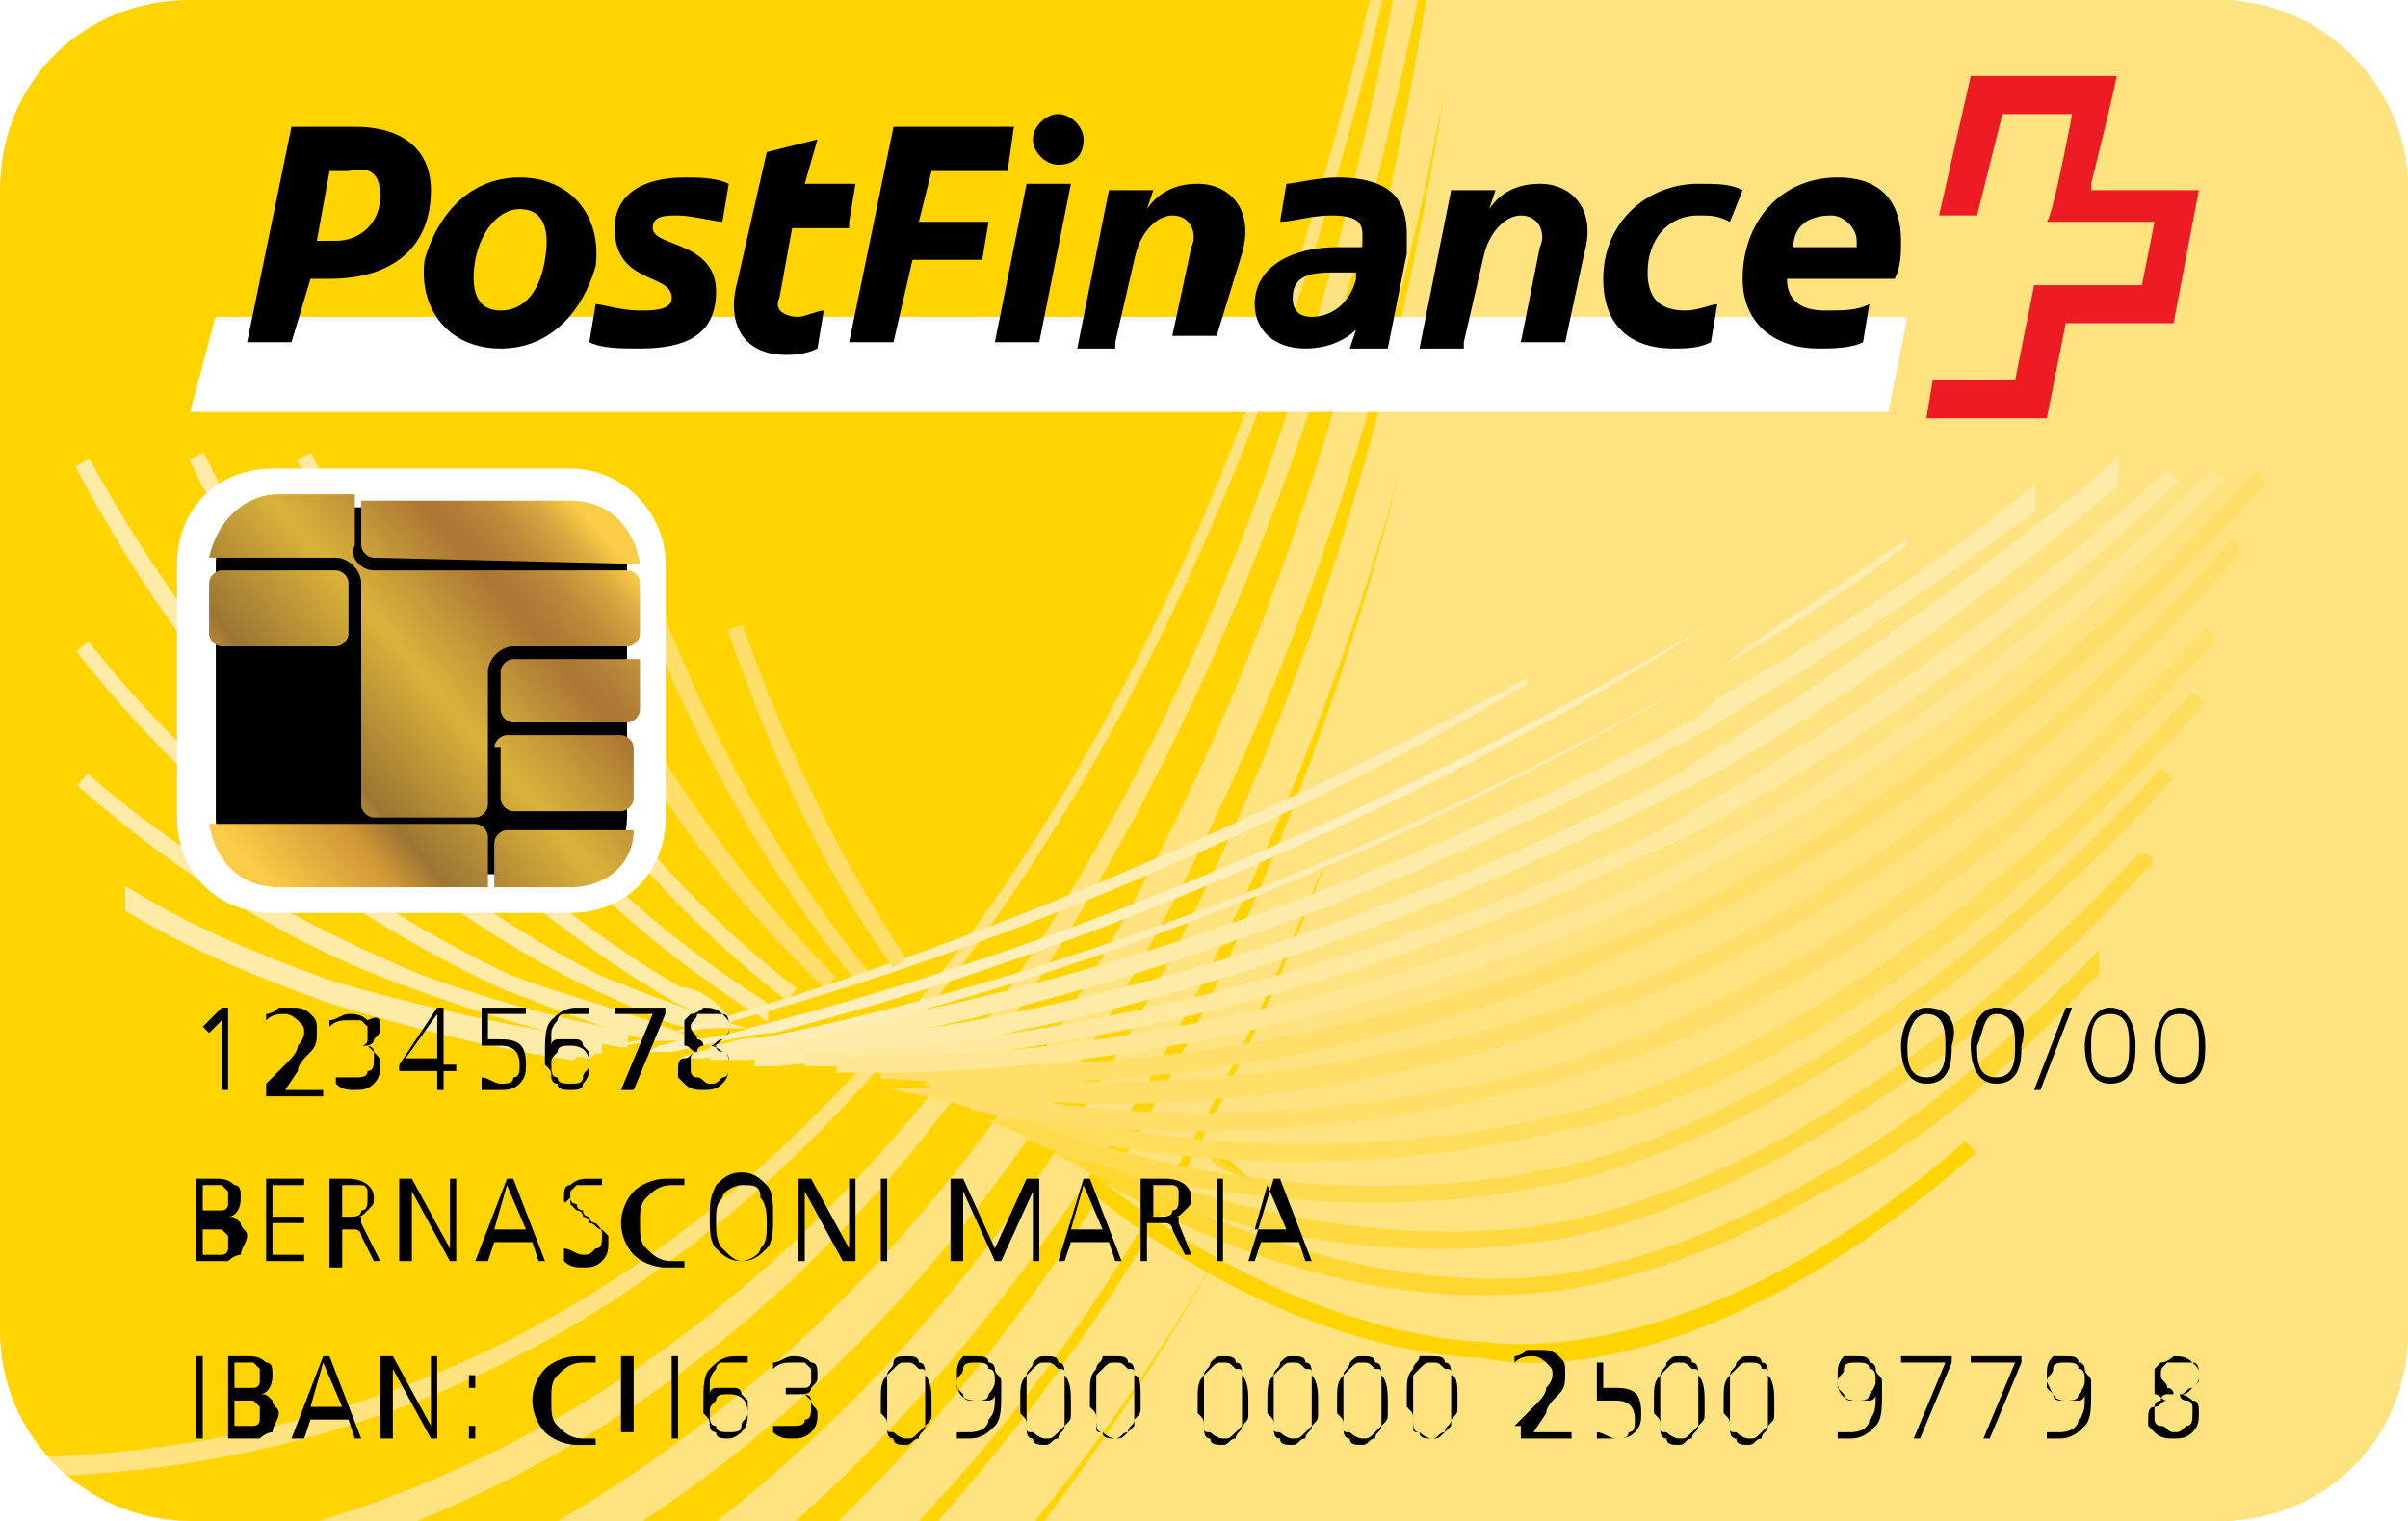 <svg xmlns="http://www.w3.org/2000/svg" xmlns:xlink="http://www.w3.org/1999/xlink" aria-labelledby="pi-postfinance_card" role="img" viewBox="0 0 38 24" height="24" width="38"><title id="pi-postfinance_card">PostFinance Card</title><defs><clipPath id="pi-clipPath1930" clipPathUnits="userSpaceOnUse"><path opacity=".07" d="M35 0H3C1.3 0 0 1.3 0 3v18c0 1.7 1.4 3 3 3h32c1.7 0 3-1.3 3-3V3c0-1.7-1.4-3-3-3z"/></clipPath><clipPath id="pi-clipPath1949" clipPathUnits="userSpaceOnUse"><path opacity=".07" d="M35 0H3C1.3 0 0 1.3 0 3v18c0 1.7 1.4 3 3 3h32c1.7 0 3-1.3 3-3V3c0-1.7-1.4-3-3-3z"/></clipPath><clipPath id="pi-clipPath1968" clipPathUnits="userSpaceOnUse"><path opacity=".07" d="M35 0H3C1.3 0 0 1.3 0 3v18c0 1.7 1.4 3 3 3h32c1.7 0 3-1.3 3-3V3c0-1.7-1.4-3-3-3z"/></clipPath><path d="M36.7 24c.7 0 1.3-.6 1.3-1.3V1.3c0-.7-.6-1.3-1.3-1.3H1.3C.6 0 0 .6 0 1.3v21.3c0 .8.6 1.4 1.3 1.4h35.4z" id="pi-SVGID1_"/></defs><clipPath id="pi-SVGID2_"><use overflow="visible" xlink:href="#pi-SVGID1_"/></clipPath><path fill="#ffd400" clip-path="url(#pi-clipPath1930)" d="M35.9 0H2.1C1 0 0 .9 0 2.1V22c0 1.1 1 2 2.1 2h33.8c1.2 0 2.1-.9 2.1-2.1V2.1C38 .9 37.1 0 35.9 0z"/><path clip-path="url(#pi-clipPath1968)" fill="#ffe380" d="M13.9 16.5C10.1 20.8 5.6 22.9.3 23l.2.3c5.2-.1 9.8-2.3 13.5-6.6 4.4-5.1 6.9-12.1 8.1-18h-.2c-1.2 5.8-3.6 12.8-8 17.8z"/><path clip-path="url(#pi-SVGID2_)" fill="#ffe380" d="M14.9 17c-3 3.8-6.7 6.3-11 7.3l1 .3c3.9-1.2 7.3-3.5 10.1-7.2 2.8-3.6 5.1-8.4 6.6-14 .4-1.7.8-3.3 1-4.7h-.4c-.9 5.8-3.1 12.9-7.3 18.3z"/><path clip-path="url(#pi-clipPath1949)" fill="#ffe380" d="M22.7-1.3c-.8 5.8-2.7 13-6.8 18.7-2.5 3.5-5.6 6.1-9.1 7.6l1.1.3c3.2-1.6 6-4 8.3-7.3 3.6-5 5.6-11.2 6.6-16.6-.8 5.2-2.5 11.2-5.9 16.4-2 3.1-4.4 5.5-7.1 7.3h1.4c2.3-1.7 4.3-4 6.1-6.7 2.2-3.4 3.8-7.3 4.8-11-.9 3.6-2.3 7.3-4.2 10.6-1.7 2.8-3.6 5.2-5.9 7.1h1.4c1.9-1.8 3.6-3.9 5-6.4 1-1.6 1.8-3.4 2.6-5.3-.6 1.6-1.3 3.2-2.1 4.7-1.4 2.7-3.2 5-5.1 7h1.6c1.6-1.8 3.1-3.9 4.3-6.2-1.2 2.3-2.6 4.4-4.1 6.2h23.5V-1.3H22.7z"/><path fill="#ffd400" clip-path="url(#pi-SVGID2_)" d="M19 18.2c.2.1.5.3.7.4l-.3-.3c-.1 0-.2-.1-.4-.1z"/><path fill="#ffd730" clip-path="url(#pi-SVGID2_)" d="M19 18.2c.1.1.2.2.4.3.3.1.5.3.8.4-.1-.1-.3-.2-.4-.3-.3-.1-.5-.3-.8-.4z"/><path fill="#ffd400" d="M4.3.4h.3c.2 0 .4.2.4.5s-.2.4-.5.4h-.2V.4zm.1.8h.1c.2 0 .3-.1.3-.3 0-.2-.1-.3-.3-.3h-.1v.6zm.9-.8h.1v.9h-.1V.4zm.4 0h.2c.2 0 .3 0 .3.2 0 .1-.1.2-.2.2 0 0 .1 0 .1.1l.2.3h-.1L6 1c0-.1 0-.1-.1-.1h-.1v.4h-.1V.4zm.1.4h.1c.1 0 .2-.1.2-.1 0-.1-.1-.1-.2-.1h-.1v.2zm.7-.4H7v.1h-.3v.3H7v.1h-.3v.3H7v.1h-.5V.4zm1.4.2h-.2c-.2 0-.3.1-.3.3 0 .2.1.3.3.3h.2v.1h-.2c-.3 0-.5-.2-.5-.5s.2-.4.5-.4h.2v.2zm.4-.1H8V.4h.7v.1h-.3v.8h-.1V.5z"/><path fill="none" clip-path="url(#pi-SVGID2_)" opacity=".05" d="M14.1 15.2C11.4 11.1 9 4.1 9-7.6"/><path fill="none" clip-path="url(#pi-SVGID2_)" opacity=".068" d="M13.6 15.4C10.5 11.6 7.7 5 7.2-6.4"/><path fill="none" clip-path="url(#pi-SVGID2_)" opacity=".086" d="M13.1 15.5C9.6 12.2 6.3 6 5.4-5.3"/><path fill="none" clip-path="url(#pi-SVGID2_)" opacity=".104" d="M12.6 15.7C8.7 12.7 5 6.9 3.7-4.1"/><path fill="none" clip-path="url(#pi-SVGID2_)" opacity=".121" d="M12 15.9c-4.3-2.6-8.4-8-10.2-18.7"/><path fill="none" clip-path="url(#pi-SVGID2_)" opacity=".139" d="M11.5 16C6.9 13.8 2.3 8.8.1-1.7"/><path stroke="#ffe794" fill="#ffe794" clip-path="url(#pi-SVGID2_)" stroke-miterlimit="10" stroke-width=".25" d="M12.5 15.7c-2.2-1.7-4-4-5.4-7 1.4 3 3.2 5.3 5.4 7z"/><path stroke="#ffeba8" fill="#ffedb3" clip-path="url(#pi-SVGID2_)" stroke-miterlimit="10" stroke-width=".25" d="M8 15.5c.8.3 1.5.6 2.3.8h.1c-.8-.3-1.6-.5-2.4-.8-2.6-1.2-4.8-2.9-6.7-5.3 1.9 2.4 4.2 4.1 6.7 5.3z"/><path stroke="#ffe99e" fill="#ffe99e" clip-path="url(#pi-SVGID2_)" stroke-miterlimit="10" stroke-width=".25" d="M12 15.9c0-.1 0-.1 0 0 0-.1 0-.1 0 0 0-.1 0-.1 0 0-3-1.9-5.4-4.8-7.2-8.7C6.6 11.1 9 14 12 15.9z"/><path fill="#ffeba8" stroke="#ffeba8" clip-path="url(#pi-SVGID2_)" stroke-miterlimit="10" stroke-width=".25" d="M9.4 15.5c.5.2 1 .5 1.5.6h.1c-.6-.2-1.1-.4-1.6-.6-3.3-1.7-6-4.4-8.1-8.2 2 3.8 4.8 6.6 8.1 8.2z"/><path fill="#ffeba8" stroke="#ffeba8" clip-path="url(#pi-SVGID2_)" stroke-miterlimit="10" stroke-width=".25" d="M10.7 15.7c.2.1.5.2.7.4-.2-.2-.4-.4-.7-.4C7.6 13.9 5 11 3.1 7.2c1.9 3.9 4.5 6.7 7.6 8.5z"/><path stroke="#ffdf6a" fill="#ffdf6a" clip-path="url(#pi-SVGID2_)" stroke-miterlimit="10" stroke-width=".25" d="M13.1 15.5c-1.7-1.7-3.1-3.8-4.3-6.3 1.1 2.6 2.6 4.7 4.3 6.3zm.5-.1c-1.3-1.6-2.4-3.5-3.3-5.8.8 2.2 2 4.2 3.3 5.8z"/><path fill="#ffeba8" stroke="#ffeba8" clip-path="url(#pi-SVGID2_)" stroke-miterlimit="10" stroke-width=".25" d="M26.9 11.4l.3-.2c1.7-1 3.3-2.1 4.8-3.2v-.1c-1.5 1.2-3.2 2.3-4.8 3.2l-.3.3c-.1 0-6.8 4-14.8 5.1h-.3l-.4.1h-.2.6l.7-.1c7.8-1.2 14.3-5.1 14.4-5.1z"/><path fill="#ffefbd" clip-path="url(#pi-SVGID2_)" d="M26.9 9.9c-1.9 1.1-7.9 4.5-15 6.3-.3.1-.7.2-1 .2-.2 0-.4.1-.5.1l-.2.1h.4c.5-.1 1.3-.3 1.6-.3 7-1.8 12.9-5.2 14.7-6.4z"/><path fill="#ffedb3" clip-path="url(#pi-SVGID2_)" d="M27.2 10.5c.7-.4 1.7-1 2.9-1.9v-.1c-1.3.9-2.3 1.5-2.9 2-.1 0-7.2 4.4-15.8 6l-.4.1-.3.1h.4l1.6-.3c8-1.8 14.4-5.9 14.5-5.9z"/><path fill="#ffedb3" clip-path="url(#pi-SVGID2_)" d="M11.4 16.2l.2-.1c5.1-1.4 9.6-3.6 12.5-5.3v-.1c-3 1.6-7.5 3.8-12.5 5.3-.7.2-1.3.4-2 .5h.2c.2 0 .5-.1.8-.2l.8-.1z"/><path stroke="#ffdf6a" fill="#ffdf6a" stroke-miterlimit="10" stroke-width=".25" clip-path="url(#pi-SVGID2_)" d="M14.2 15.2c-1-1.5-1.9-3.3-2.6-5.3.7 2 1.5 3.8 2.6 5.3z"/><path stroke-width=".25" stroke="#ffd400" fill="#ffd400" clip-path="url(#pi-SVGID2_)" d="M23.4 21.3h0c-.1 0-2.9 0-6-2.5h0c3.2 2.5 6 2.5 6 2.5h0s0 0 0 0c.8.2 3.7.3 7.7-3.2h0c-3.9 3.4-6.9 3.3-7.7 3.2z"/><path stroke-miterlimit="10" stroke-width=".25" stroke="#ffdd5d" fill="#ffdd5d" clip-path="url(#pi-SVGID2_)" d="M24.7 17.7h0c-.1 0-4.2 1.2-8.9-.2 0 0 0 0 0 0s0 0 0 0 .1 0 .1.1c4.7 1.3 8.7.1 8.8.1h0c.2 0 4.7-.7 10-6.7h0c-5.4 5.9-10 6.7-10 6.7z"/><path stroke-miterlimit="10" stroke-width=".25" stroke="#ffeba8" fill="#ffefbd" clip-path="url(#pi-SVGID2_)" d="M9.8 16.4h.1s0 0 0 0 0 0 0 0c-1.1-.2-2.2-.5-3.3-.9-1.9-.8-3.7-1.8-5.3-3.2h0c1.6 1.4 3.3 2.5 5.3 3.2 1.1.4 2.1.7 3.2.9z"/><path stroke-miterlimit="10" stroke-width=".25" stroke="#ffd940" fill="#ffd940" clip-path="url(#pi-SVGID2_)" d="M33.8 13.6c-1.6 1.7-3.2 3-4.8 4-2.9 1.8-5 1.9-5 1.9s-3.4.6-7.3-1.4h0c3.9 1.9 7.3 1.4 7.3 1.4.1 0 2.1-.1 5-1.9 1.7-1 3.3-2.3 4.8-4 .1 0 0 0 0 0z"/><path stroke="#ffdf6a" fill="#ffdf6a" stroke-miterlimit="10" stroke-width=".25" clip-path="url(#pi-SVGID2_)" d="M25.3 15.8c-.1 0-4.9 2-10.6 1.2h-.1c.1 0 .1 0 .2.1 5.6.8 10.4-1.2 10.5-1.3.2 0 4.9-1.4 10-7.2-5.2 5.9-10 7.2-10 7.2z"/><path stroke="#ffdf6a" fill="#ffdf6a" clip-path="url(#pi-SVGID2_)" stroke-miterlimit="10" stroke-width=".25" d="M25 16.8c-.1 0-4.6 1.6-9.8.5.1 0 .1 0 .2.1 5.1 1 9.5-.6 9.6-.6.1 0 4.8-1.2 9.9-6.8-5.2 5.6-9.9 6.7-9.9 6.8z"/><path stroke-width=".25" stroke="#ffd730" fill="#ffd730" clip-path="url(#pi-SVGID2_)" d="M33 15.3c-1.4 1.4-2.8 2.6-4.3 3.4-2.9 1.7-4.9 1.6-5 1.6 0 0-3.1.3-6.6-2h0c3.5 2.2 6.6 2 6.6 2 .1 0 2.1.1 5-1.6 1.5-.7 2.9-1.9 4.3-3.4 0 .1 0 0 0 0z"/><path stroke-miterlimit="10" stroke-width=".25" stroke="#ffdb4f" fill="#ffdb4f" clip-path="url(#pi-SVGID2_)" d="M24.3 18.6h0s-3.8.9-8.1-.8c0 0 0 0 0 0s0 0 0 0 .1 0 .1.1c4.3 1.6 8 .7 8 .7h0c.1 0 4.6-.6 9.9-6.4h0c-5.3 5.8-9.8 6.4-9.9 6.4z"/><path stroke="#ffdf6a" fill="#ffdf6a" clip-path="url(#pi-SVGID2_)" stroke-miterlimit="10" stroke-width=".25" d="M25.6 14.9c-.1 0-5.3 2.4-11.4 2h-.3.2c6.2.5 11.4-1.9 11.5-2 .1 0 5.2-1.9 10.1-7.4-5 5.5-10 7.4-10.1 7.4z"/><path fill="#ffeba8" stroke="#ffeba8" clip-path="url(#pi-SVGID2_)" stroke-miterlimit="10" stroke-width=".25" d="M26.6 12.3c.1 0 3.2-1.7 6.7-4.7v-.1c-3.6 3-6.7 4.7-6.7 4.8-.1 0-6.4 3.6-13.9 4.3-.2 0-.5.1-.8.1h.3c7.7-.6 14.3-4.4 14.4-4.4z"/><path stroke="#ffeba8" fill="#ffedb3" clip-path="url(#pi-SVGID2_)" stroke-miterlimit="10" stroke-width=".25" d="M9.3 16.5c-1.4-.2-2.7-.5-4.1-.9-1.1-.4-2.1-.8-3.1-1.4v.1c1 .6 2 1 3.1 1.4 1.3.4 2.5.7 3.8.9.1-.1.1 0 .3-.1-.1.1 0 .1 0 0h.2-.2z"/><path stroke="#ffe99e" fill="#ffe99e" clip-path="url(#pi-SVGID2_)" stroke-miterlimit="10" stroke-width=".25" d="M26.3 13.2c.1 0 4-1.9 8-5.7-4.1 3.7-8 5.6-8 5.7-.1 0-6.1 3.2-13.2 3.5h-.4.2c7.2-.2 13.3-3.5 13.4-3.5z"/><path stroke="#ffe794" fill="#ffe794" clip-path="url(#pi-SVGID2_)" stroke-miterlimit="10" stroke-width=".25" d="M25.9 14.1C26 14 30.6 12 35 7.5c-4.4 4.4-9 6.5-9.1 6.6-.1 0-5.7 2.7-12.3 2.7h-.4.2c6.8.1 12.5-2.7 12.5-2.7z"/><g clip-path="url(#pi-SVGID2_)"><path d="M29.8 6.5l.3-1.5H3.4L3 6.5z" fill="#fff"/><path fill="#ed1c24" d="M33 2.9s.4-1.6.4-1.7h-2.3l-.5 2.2h.6l.4-1.6h1.1s-.3 1.6-.4 1.7H34l-.2 1h-1.7L31.8 6h-1.3l-.1.6h1.9l.3-1.5h1.7l.4-2.1H33z"/><path d="M5 3.8l.2-1.1h.3c.4-.1.5.1.5.4 0 .4-.3.7-.7.7H5zm-.1.6h.3c1 0 1.6-.5 1.6-1.4 0-.6-.4-1-1.2-1h-1l-.7 3.4h.7l.3-1zm3 .5c-.3 0-.5-.2-.4-.8.1-.5.4-.8.7-.8.3 0 .5.2.4.8-.1.6-.4.8-.7.8zm0 .6c.8 0 1.3-.6 1.5-1.3.1-.8-.4-1.4-1.2-1.4-.8 0-1.3.6-1.5 1.3-.1.8.4 1.4 1.2 1.4zm2.7-.8c0 .2-.3.2-.5.2-.3 0-.6-.1-.7-.1l-.1.6c.2.1.5.1.8.1.7 0 1.2-.2 1.2-.9 0-.8-1-.7-1-1 0-.2.2-.2.4-.2s.6.1.7.1l.1-.6c-.2-.1-.5-.1-.7-.1-.7 0-1.1.3-1.1.8 0 .9.9.7.9 1.1zm2.8-1.2l.1-.6h-.8l.2-.7-.8.2-.5 2.2c-.1.6.2 1 .8 1 .1 0 .3 0 .5-.1l.1-.6c-.1 0-.3.1-.4.1-.2 0-.4-.1-.3-.3l.2-1.1h.9zm.7 1.9l.3-1.3h1.1l.1-.6h-1.1l.2-.8h1.2L16 2h-1.9l-.7 3.4h.7zm2.1-2.5l-.5 2.5h.7l.5-2.5h-.7zm.1-.7c0 .2.2.4.4.4.3 0 .4-.2.4-.4s-.2-.4-.4-.4-.4.2-.4.4zm1.3 3.2l.3-1.3c.1-.5.4-.7.6-.7.3 0 .4.3.3.5l-.3 1.4h.7l.4-1.3c.2-.7-.2-1.1-.7-1.1-.3 0-.6.1-.8.4l.1-.3h-.7L17 5.5h.6zm3.5-2.6c-.3 0-.7.1-.8.1l-.1.6c.2 0 .5-.1.8-.1.4 0 .5.1.5.3v.2h-.4c-.7 0-1.3.3-1.3.9 0 .4.3.7.8.7.3 0 .6-.1.8-.3l-.1.3h.6l.3-1.5v-.3c0-.5-.2-.9-1.1-.9zm-.7 1.9c0-.3.2-.4.6-.4h.4v.1c-.1.4-.4.6-.7.6-.2 0-.3-.1-.3-.3zm2.7.7l.3-1.3c.1-.5.4-.7.6-.7.3 0 .4.3.3.5L24 5.4h.7L25 4c.2-.7-.2-1.1-.7-1.1-.3 0-.6.1-.8.4l.1-.3h-.7l-.5 2.5h.7zm3.5-.5c-.3 0-.6-.1-.6-.6s.3-.9.8-.9c.2 0 .3 0 .5.1l.2-.5c-.2-.1-.4-.1-.7-.1-.8 0-1.5.6-1.5 1.5 0 .8.5 1.1 1.1 1.1.2 0 .4 0 .6-.1l.1-.6c-.1 0-.3.1-.5.1zm2.8.5l.1-.6c-.2.1-.4.1-.7.1-.3 0-.6-.1-.6-.5h1.7c.1-.2.1-.4.1-.6 0-.6-.3-1-1-1-.9 0-1.5.7-1.5 1.6 0 .7.5 1.1 1.2 1.1.2 0 .5 0 .7-.1zm-.5-2c.2 0 .4.2.4.4v.1h-1c0-.3.2-.5.6-.5z"/></g><path d="M3.5 15.9h.1v1.3h-.1v-1.1l-.2.2-.1-.1.3-.3zm.7 1.2l.3-.3c.1-.1.2-.2.2-.3.1-.1.1-.2.1-.2 0-.1 0-.1-.1-.2 0 0-.1-.1-.2-.1s-.2 0-.3.1V16s.1 0 .2-.1h.2c.1 0 .2 0 .3.1.1.1.1.1.1.3 0 .1 0 .2-.1.3-.1.1-.2.2-.2.3l-.2.3h.6v.1h-.9v-.2zm1.2-.6h.3s.1 0 .1-.1v-.2l-.1-.1h-.2c-.1 0-.2 0-.3.1v-.1c.1 0 .2-.1.3-.1.1 0 .2 0 .3.1.2-.1.2 0 .2.1s0 .1-.1.2c0 .1-.1.1-.2.1.1 0 .2 0 .2.1.1.1.1.1.1.2s0 .2-.1.3c-.1.1-.2.1-.3.1-.1 0-.2 0-.3-.1V17h.3c.1 0 .2 0 .2-.1.1 0 .1-.1.1-.2v-.1l-.1-.1h-.4zm.9.3l.6-.9H7v.9h.2v.1H7v.3h-.1v-.3h-.6v-.1zm.6-.8l-.5.7h.5V16zm1.3 0h-.5v.4h.2c.3 0 .4.1.4.4 0 .1 0 .2-.1.3-.1.1-.2.1-.3.1h-.3V17c.1 0 .2.1.3.1.1 0 .2 0 .2-.1.1 0 .1-.1.1-.2 0-.2-.1-.3-.3-.3h-.3v-.6h.7v.1zm.8 1.2c-.1 0-.2 0-.2-.1-.1 0-.1-.1-.1-.1 0-.1 0-.1-.1-.2v-.2c0-.2 0-.4.1-.5.1-.1.2-.2.4-.2h.2v.1h-.4c-.1 0-.1.1-.1.1s-.1.1-.1.2v.2c0-.1.1-.1.1-.1h.3s.1 0 .1.1l.1.1v.2c0 .1 0 .2-.1.3 0 .1-.1.1-.2.1zm0-.7c-.1 0-.2 0-.2.1-.1.1-.1.1-.1.2s0 .2.1.2c0 .1.1.1.2.1s.2 0 .2-.1.1-.1.1-.2c0-.2-.1-.3-.3-.3zm1.3-.5h-.6v-.1h.8v.1l-.5 1.2h-.2l.5-1.2zm.5.2v-.1l.1-.1c.1 0 .2-.1.2-.1.1 0 .2 0 .3.1.1 0 .1.1.1.2s0 .1-.1.2-.1.1-.2.1c.1 0 .2.1.2.1.1 0 .1.1.1.2s0 .2-.1.3c-.1.1-.2.1-.3.1-.1 0-.2 0-.3-.1l-.1-.1v-.1c0-.1 0-.2.1-.2s.1-.1.2-.1c-.1 0-.1-.1-.2-.1v-.3zm.7.6v-.1s0-.1-.1-.1c0 0-.1 0-.1-.1h-.2s-.1 0-.1.1c0 0-.1 0-.1.1v.2s0 .1.1.1.1.1.2.1.1 0 .2-.1c.1 0 .1-.1.1-.2zm-.6-.6s0 .1 0 0c0 .1.1.1.1.2 0 0 .1 0 .1.1h.1c.1 0 .1-.1.2-.1l.1-.1v-.1c0-.1 0-.1-.1-.2H11c0 .1-.1.1-.1.2zm-7.8 2.4h.3c.1 0 .2 0 .3.1.1 0 .1.1.1.2 0 .2-.1.3-.2.3.1 0 .1 0 .2.1 0 .1.1.1.1.2s-.1.2-.1.3c0 0-.1 0-.2.1h-.5v-1.3zm.1 1.2h.3s.1 0 .1-.1v-.2l-.1-.1h-.3v.4zm0-.7h.3s.1 0 .1-.1v-.2l-.1-.1h-.3v.4zm1-.5h.6v.1h-.5v.5h.5v.1h-.5v.5h.5v.1h-.6v-1.3zm1 0h.3c.2 0 .4.1.4.3 0 .1 0 .1-.1.2s-.1.1-.2.1h.1v.1l.3.6h-.1l-.2-.4c0-.1-.1-.1-.1-.1h-.2v.6h-.2v-1.4zm.2.6h.1c.1 0 .2 0 .2-.1.1 0 .1-.1.1-.2v-.1s0-.1-.1-.1h-.3v.5zm.9-.6h.2l.6 1.1v-1.1h.1v1.3h-.1l-.6-1.1v1.1h-.2v-1.3zm1.7 0h.1l.5 1.3h-.1l-.1-.3h-.6l-.1.3h-.2l.5-1.3zm-.2.8h.5l-.3-.7-.2.7zm1.1.3c.1 0 .2.1.3.1.1 0 .1 0 .2-.1.1 0 .1-.1.1-.2s0-.1-.1-.2c0 0-.1 0-.1-.1 0 0-.1 0-.1-.1 0 0-.1 0-.1-.1 0 0-.1 0-.1-.1-.1.1-.1.1-.1 0s0-.2.1-.2c.1-.1.2-.1.3-.1h.2v.1h-.4l-.1.1v.2l.1.1s.1 0 .1.1c0 0 .1 0 .1.1.1 0 .1.1.2.1l.1.1v.1c0 .1 0 .2-.1.3-.1.1-.2.1-.3.1-.1 0-.2 0-.3-.1v-.2zm1.9-1h-.2c-.2 0-.3.1-.4.2-.1.1-.1.2-.1.4s0 .3.1.4c.1.1.2.2.4.2h.2v.1h-.3c-.2 0-.4-.1-.5-.2-.1-.1-.2-.3-.2-.5s.1-.4.2-.5c.1-.1.3-.2.5-.2h.3v.1zm.4.5c0-.2 0-.3.1-.5.1-.1.2-.2.4-.2s.3.1.4.2c.1.1.1.3.1.5s0 .4-.1.5c-.1.1-.2.2-.4.2s-.3-.1-.4-.2c-.1-.1-.1-.3-.1-.5zm.5-.5c-.1 0-.3.1-.3.2-.1.1-.1.2-.1.4 0 .1 0 .3.1.4.1.1.2.2.3.2.1 0 .3-.1.3-.2.1-.1.1-.2.1-.4 0-.1 0-.3-.1-.4 0-.2-.1-.2-.3-.2zm.9-.1h.2l.6 1.1v-1.1h.1v1.3h-.2l-.6-1.1v1.1h-.1v-1.3zm1.3 0h.1v1.3h-.1v-1.3zm1.1 0h.2l.5 1.1.5-1.1h.2v1.3h-.1v-1.1l-.5 1.1h-.1l-.5-1.1v1.1H15v-1.3zm2.1 0h.1l.5 1.3h-.1l-.1-.3h-.6l-.1.3h-.1l.4-1.3zm-.2.8h.5l-.3-.7-.2.7zm1.2-.8h.3c.2 0 .4.1.4.3 0 .1 0 .1-.1.2s-.1.1-.2.1h.1v.1l.2.5h-.1l-.2-.4c0-.1-.1-.1-.1-.1h-.3v.6H18v-1.3zm.1.6h.1c.1 0 .2 0 .2-.1.1 0 .1-.1.1-.2v-.1s0-.1-.1-.1h-.3v.5zm1-.6h.1v1.3h-.1v-1.3zm.9 0h.1l.5 1.3h-.1l-.1-.3h-.6l-.1.3h-.1l.4-1.3zm-.3.8h.5l-.3-.7-.2.7z" clip-path="url(#pi-SVGID2_)"/><path d="M3.1 21.4h.1v1.3h-.1v-1.3zm.5 0h.3c.1 0 .2 0 .3.1.1 0 .1.1.1.2 0 .2-.1.3-.2.3.1 0 .1 0 .2.1 0 .1.1.1.1.2s-.1.2-.1.3c0 0-.1 0-.2.1h-.5v-1.3zm.1 1.1H4s.1 0 .1-.1v-.2l-.1-.1h-.3v.4zm0-.6H4s.1 0 .1-.1v-.2l-.1-.1h-.3v.4zm1.4-.5h.1l.5 1.3h-.1l-.1-.3h-.6l-.1.3h-.2l.5-1.3zm-.2.8h.5l-.3-.7-.2.7zm1.1-.8h.2l.6 1.1v-1.1h.1v1.3h-.1l-.6-1.1v1.1H6v-1.3zm1.5.5h-.1v-.2h.1v.2zm-.1.6h.1v.2h-.1v-.2zm2-1h-.2c-.2 0-.3.1-.4.2-.1.1-.1.2-.1.4s0 .3.1.4c.1.1.2.2.4.2h.2v.1h-.3c-.2 0-.4-.1-.5-.2-.1-.1-.2-.3-.2-.5s.1-.4.2-.5c.1-.1.3-.2.5-.2h.3v.1zm.4-.1h.2v.6h.6v-.6h.1v1.3h-.1V22H10v.6h-.2v-1.2zm1.7 1.3c-.1 0-.2 0-.2-.1-.1 0-.1-.1-.1-.1 0-.1 0-.1-.1-.2v-.2c0-.2 0-.4.1-.5.1-.1.2-.2.4-.2h.2v.1h-.4c-.1 0-.1.1-.1.1s-.1.1-.1.2v.2c0-.1.1-.1.1-.1h.3s.1 0 .1.1l.1.1v.2c0 .1 0 .2-.1.3 0 0-.1.1-.2.1zm0-.7c-.1 0-.2 0-.2.1-.1.1-.1.1-.1.2s0 .2.1.2c0 .1.1.1.2.1s.2 0 .2-.1.1-.1.1-.2c0-.2-.1-.3-.3-.3zm.9-.1h.3s.1 0 .1-.1v-.2l-.1-.1h-.2c-.1 0-.2 0-.3.1v-.1c.1 0 .2-.1.3-.1.1 0 .2 0 .3.1.1 0 .1.1.1.2s0 .1-.1.2c0 .1-.1.1-.2.1.1 0 .2 0 .2.1s.1.1.1.2 0 .2-.1.3c-.1.1-.2.1-.3.1-.1 0-.2 0-.3-.1v-.1h.3c.1 0 .2 0 .2-.1.1 0 .1-.1.1-.2v-.1l-.1-.1h-.3v-.1zm1.9-.5c.1 0 .2 0 .2.1.1 0 .1.1.1.2.1.1.1.3.1.4v.2c0 .1 0 .1-.1.2 0 .1-.1.1-.1.2-.1 0-.1.1-.2.1s-.2 0-.2-.1c-.1 0-.1-.1-.1-.2s0-.1-.1-.2v-.2c0-.2 0-.3.1-.4 0-.1.1-.1.1-.2s.1-.1.2-.1zm0 .1c-.1 0-.1 0-.2.1l-.1.1v.8c0 .1 0 .1.1.1 0 0 .1.1.2.1s.1 0 .2-.1l.1-.1v-.8c0-.1 0-.1-.1-.1-.1-.1-.1-.1-.2-.1zm1.1-.1c.1 0 .2 0 .2.1.1 0 .1.1.1.1 0 .1.1.1.1.2v.2c0 .2 0 .4-.1.5-.1.1-.2.2-.4.2h-.2v-.1h.2c.2 0 .3-.1.3-.2.1-.1.1-.2.1-.4 0 .1-.1.1-.1.1h-.3s-.1 0-.1-.1l-.1-.1v-.2c0-.1 0-.2.1-.3h.2zm0 .7c.1 0 .2 0 .2-.1 0 0 .1-.1.1-.2s0-.2-.1-.2c0-.1-.1-.1-.2-.1s-.2 0-.2.1-.1.1-.1.2c0 .2.1.3.3.3zm1.1-.7c.1 0 .2 0 .2.1.1 0 .1.1.1.2.1.1.1.3.1.4v.2c0 .1 0 .1-.1.2 0 .1-.1.1-.1.2-.1 0-.1.1-.2.1s-.2 0-.2-.1c-.1 0-.1-.1-.1-.2s0-.1-.1-.2v-.2c0-.2 0-.3.1-.4 0-.1.1-.1.1-.2.1-.1.1-.1.2-.1zm0 .1c-.1 0-.1 0-.2.1l-.1.1v.8c0 .1 0 .1.1.1 0 0 .1.1.2.1s.1 0 .2-.1l.1-.1v-.8c0-.1 0-.1-.1-.1-.1-.1-.1-.1-.2-.1zm1.1-.1c.1 0 .2 0 .2.1.1 0 .1.1.1.2.1 0 .1.2.1.3v.2c0 .1 0 .1-.1.2 0 .1-.1.1-.1.2-.1 0-.1.1-.2.1s-.2 0-.2-.1c-.1 0-.1-.1-.1-.2s0-.1-.1-.2V22c0-.2 0-.3.1-.4 0-.1.1-.1.1-.2h.2zm0 .1c-.1 0-.1 0-.2.1l-.1.1v.8c0 .1 0 .1.1.1 0 0 .1.1.2.1s.1 0 .2-.1l.1-.1v-.8c0-.1 0-.1-.1-.1-.1-.1-.1-.1-.2-.1zm1.7-.1c.1 0 .2 0 .2.1.1 0 .1.1.1.2.1.1.1.3.1.4v.2c0 .1 0 .1-.1.2 0 .1-.1.1-.1.2-.1 0-.1.1-.2.1s-.2 0-.2-.1c-.1 0-.1-.1-.1-.2s0-.1-.1-.2v-.2c0-.2 0-.3.1-.4 0-.1.1-.1.1-.2.1-.1.1-.1.2-.1zm0 .1c-.1 0-.1 0-.2.1l-.1.1v.8c0 .1 0 .1.1.1 0 0 .1.1.2.1s.1 0 .2-.1l.1-.1v-.8c0-.1 0-.1-.1-.1-.1-.1-.1-.1-.2-.1zm1.1-.1c.1 0 .2 0 .2.1.1 0 .1.1.1.2.1.1.1.3.1.4v.2c0 .1 0 .1-.1.2 0 .1-.1.1-.1.2-.1 0-.1.1-.2.1s-.2 0-.2-.1c-.1 0-.1-.1-.1-.2s0-.1-.1-.2v-.2c0-.2 0-.3.1-.4 0-.1.1-.1.1-.2.1-.1.1-.1.2-.1zm0 .1c-.1 0-.1 0-.2.1l-.1.1v.8c0 .1 0 .1.1.1 0 0 .1.1.2.1s.1 0 .2-.1l.1-.1v-.8c0-.1 0-.1-.1-.1-.1-.1-.1-.1-.2-.1zm1.1-.1c.1 0 .2 0 .2.1.1 0 .1.1.1.2.1.1.1.3.1.4v.2c0 .1 0 .1-.1.2 0 .1-.1.1-.1.2-.1 0-.1.1-.2.1s-.2 0-.2-.1c-.1 0-.1-.1-.1-.2s0-.1-.1-.2v-.2c0-.2 0-.3.1-.4 0-.1.1-.1.1-.2.1-.1.1-.1.2-.1zm0 .1c-.1 0-.1 0-.2.1l-.1.1v.8c0 .1 0 .1.1.1 0 0 .1.1.2.1s.1 0 .2-.1l.1-.1v-.8c0-.1 0-.1-.1-.1-.1-.1-.1-.1-.2-.1zm1.1-.1c.1 0 .2 0 .2.1.1 0 .1.1.1.2.1 0 .1.2.1.3v.2c0 .1 0 .1-.1.2 0 .1-.1.1-.1.2-.1 0-.1.1-.2.1s-.2 0-.2-.1c-.1 0-.1-.1-.1-.2s0-.1-.1-.2V22c0-.2 0-.3.1-.4 0-.1.1-.1.1-.2h.2zm0 .1c-.1 0-.1 0-.2.1l-.1.1v.8c0 .1 0 .1.1.1 0 0 .1.1.2.1s.1 0 .2-.1l.1-.1v-.8c0-.1 0-.1-.1-.1-.1-.1-.1-.1-.2-.1zm1.3 1l.3-.3c.1-.1.2-.2.2-.3.1-.1.1-.2.1-.2 0-.1 0-.1-.1-.2 0 0-.1-.1-.2-.1s-.2 0-.3.1v-.1s.1 0 .2-.1h.2c.1 0 .2 0 .3.1.1.1.1.1.1.3 0 .1 0 .2-.1.3-.1.1-.2.2-.2.3l-.2.3h.6v.1H24v-.2zm1.9-1h-.5v.4h.2c.3 0 .4.1.4.4 0 .1 0 .2-.1.3-.1.1-.2.1-.3.1h-.3v-.1c.1 0 .2.1.3.1.1 0 .2 0 .2-.1.1 0 .1-.1.1-.2 0-.2-.1-.3-.3-.3h-.3v-.6h.7zm.7-.1c.1 0 .2 0 .2.1.1 0 .1.1.1.2.1.1.1.3.1.4v.2c0 .1 0 .1-.1.2 0 .1-.1.1-.1.2-.1 0-.1.1-.2.1s-.2 0-.2-.1c-.1 0-.1-.1-.1-.2s0-.1-.1-.2v-.2c0-.2 0-.3.1-.4 0-.1.1-.1.1-.2.1-.1.1-.1.2-.1zm0 .1c-.1 0-.1 0-.2.1l-.1.1v.8c0 .1 0 .1.1.1 0 0 .1.1.2.1s.1 0 .2-.1l.1-.1v-.8c0-.1 0-.1-.1-.1-.1-.1-.1-.1-.2-.1zm1.1-.1c.1 0 .2 0 .2.1.1 0 .1.1.1.2.1.1.1.3.1.4v.2c0 .1 0 .1-.1.2 0 .1-.1.1-.1.2-.1 0-.1.1-.2.1s-.2 0-.2-.1c-.1 0-.1-.1-.1-.2s0-.1-.1-.2v-.2c0-.2 0-.3.1-.4 0-.1.1-.1.1-.2.1-.1.1-.1.2-.1zm0 .1c-.1 0-.1 0-.2.1l-.1.1v.8c0 .1 0 .1.1.1 0 0 .1.1.2.1s.1 0 .2-.1l.1-.1v-.8c0-.1 0-.1-.1-.1 0-.1-.1-.1-.2-.1zm1.7-.1c.1 0 .2 0 .2.1.1 0 .1.1.1.1 0 .1.1.1.1.2v.2c0 .2 0 .4-.1.5-.1.1-.2.2-.4.2H29v-.1h.2c.2 0 .3-.1.3-.2.1-.1.1-.2.1-.4 0 .1-.1.1-.1.1h-.3s-.1 0-.1-.1l-.1-.1v-.2c0-.1 0-.2.1-.3h.2zm0 .7c.1 0 .2 0 .2-.1 0 0 .1-.1.1-.2s0-.2-.1-.2c0-.1-.1-.1-.2-.1s-.2 0-.2.1-.1.1-.1.2c0 .2.1.3.3.3zm1.4-.6H30v-.1h.8v.1l-.5 1.2h-.1l.5-1.2zm1.1 0h-.7v-.1h.8v.1l-.5 1.2h-.1l.5-1.2zm.8-.1c.1 0 .2 0 .2.1.1 0 .1.1.1.1 0 .1.1.1.1.2v.2c0 .2 0 .4-.1.5-.1.1-.2.2-.4.2h-.2v-.1h.2c.2 0 .3-.1.3-.2.1-.1.1-.2.1-.4 0 .1-.1.1-.1.1h-.3s-.1 0-.1-.1l-.1-.1v-.2c0-.1 0-.2.1-.3h.2zm0 .7c.1 0 .2 0 .2-.1 0 0 .1-.1.1-.2s0-.2-.1-.2c0-.1-.1-.1-.2-.1s-.2 0-.2.1-.1.1-.1.2c.1.2.1.3.3.3zm1.4-.4v-.1l.1-.1c.1 0 .2-.1.2-.1.1 0 .2 0 .3.1.1 0 .1.1.1.2s0 .1-.1.2-.1.1-.2.1c.1 0 .2.1.2.1.1 0 .1.1.1.2s0 .2-.1.3c-.1.1-.2.1-.3.1-.1 0-.2 0-.3-.1l-.1-.1v-.1c0-.1 0-.2.1-.2s.1-.1.2-.1c-.1 0-.1-.1-.2-.1v-.3zm.6.6v-.1s0-.1-.1-.1c0 0-.1 0-.1-.1h-.2s-.1 0-.1.1c0 0-.1 0-.1.1v.2s0 .1.1.1.1.1.2.1.1 0 .2-.1c.1 0 .1-.1.1-.2zm-.5-.6c0 .1.1.1.1.2 0 0 .1 0 .1.1h.1c.1 0 .1-.1.2-.1l.1-.1v-.1c0-.1 0-.1-.1-.2h-.4c-.1.1-.1.1-.1.2zm-1.5-5.8h.1l-.5 1.3h-.1zm.7.1c.3 0 .3.3.3.5s0 .5-.3.5-.3-.3-.3-.5 0-.5.3-.5m0-.1c-.3 0-.4.4-.4.6 0 .3.1.6.4.6.4 0 .4-.4.4-.6 0-.3-.1-.6-.4-.6zm1.1.1c.3 0 .3.3.3.5s0 .5-.3.5-.3-.3-.3-.5 0-.5.3-.5m0-.1c-.3 0-.4.4-.4.6 0 .3.1.6.4.6.4 0 .4-.4.4-.6 0-.3-.1-.6-.4-.6zm-2.9.1c.3 0 .3.3.3.5s0 .5-.3.5-.3-.3-.3-.5c.1-.2.1-.5.3-.5m0-.1c-.3 0-.4.4-.4.6 0 .3.1.6.4.6.4 0 .4-.4.4-.6.1-.3 0-.6-.4-.6zm-1.1.1c.3 0 .3.3.3.5s0 .5-.3.5-.3-.3-.3-.5.1-.5.3-.5m0-.1c-.3 0-.4.4-.4.6 0 .3.1.6.4.6.4 0 .4-.4.4-.6.1-.3 0-.6-.4-.6z"/><g clip-path="url(#pi-SVGID2_)"><linearGradient gradientTransform="translate(-148.214 7.494) scale(.124)" y2="9.718" x2="1281.302" y1="45.417" x1="1219.469" gradientUnits="userSpaceOnUse" id="pi-SVGID3_"><stop stop-color="#fbcc47" offset="0"/><stop stop-color="#d19737" offset=".2"/><stop stop-color="#9c7533" offset=".28"/><stop stop-color="#dab23a" offset=".53"/><stop stop-color="#ca9f39" offset=".611"/><stop stop-color="#aa7735" offset=".76"/><stop stop-color="#af7d37" offset=".806"/><stop stop-color="#be8d3a" offset=".87"/><stop stop-color="#daaa40" offset=".943"/><stop stop-color="#fbcc47" offset="1"/></linearGradient><path fill="url(#pi-SVGID3_)" d="M10.2 12.9c0 .7-.5 1.2-1.2 1.2H4.4c-.7 0-1.2-.5-1.2-1.2v-4c0-.7.5-1.2 1.2-1.2H9c.7 0 1.2.5 1.2 1.2v4z"/><path stroke-width=".611" stroke="#fff" d="M9 7.7H4.3c-.7 0-1.2.5-1.2 1.2v4c0 .7.5 1.2 1.2 1.2H9c.7 0 1.2-.5 1.2-1.2v-4c0-.6-.5-1.2-1.2-1.2z"/><linearGradient gradientTransform="translate(229.79 161.584)" y2="-154.995" x2="-221.894" y1="-150.036" x1="-227.643" gradientUnits="userSpaceOnUse" id="pi-SVGID4_"><stop stop-color="#fbcc47" offset="0"/><stop stop-color="#d19737" offset=".2"/><stop stop-color="#9c7533" offset=".28"/><stop stop-color="#dab23a" offset=".53"/><stop stop-color="#ca9f39" offset=".611"/><stop stop-color="#aa7735" offset=".76"/><stop stop-color="#af7d37" offset=".806"/><stop stop-color="#be8d3a" offset=".87"/><stop stop-color="#daaa40" offset=".943"/><stop stop-color="#fbcc47" offset="1"/></linearGradient><path fill="url(#pi-SVGID4_)" d="M3.3 9.2c0-.1.1-.2.2-.2h1.8c.1 0 .2.1.2.2v.8c0 .1-.1.2-.2.2H3.5c-.1 0-.2-.1-.2-.2v-.8z"/><linearGradient gradientTransform="translate(229.79 161.584)" y2="-154.272" x2="-221.269" y1="-149.313" x1="-227.019" gradientUnits="userSpaceOnUse" id="pi-SVGID_5_"><stop stop-color="#fbcc47" offset="0"/><stop stop-color="#d19737" offset=".2"/><stop stop-color="#9c7533" offset=".28"/><stop stop-color="#dab23a" offset=".53"/><stop stop-color="#ca9f39" offset=".611"/><stop stop-color="#aa7735" offset=".76"/><stop stop-color="#af7d37" offset=".806"/><stop stop-color="#be8d3a" offset=".87"/><stop stop-color="#daaa40" offset=".943"/><stop stop-color="#fbcc47" offset="1"/></linearGradient><path fill="url(#pi-SVGID5_)" d="M3.3 10.7v-.3h2c.1 0 .2.1.2.2v.6c0 .1-.1.2-.2.2H3.5c-.1 0-.2-.1-.2-.2v-.5z"/><linearGradient gradientTransform="translate(229.79 161.584)" y2="-153.474" x2="-220.581" y1="-148.515" x1="-226.331" gradientUnits="userSpaceOnUse" id="pi-SVGID_6_"><stop stop-color="#fbcc47" offset="0"/><stop stop-color="#d19737" offset=".2"/><stop stop-color="#9c7533" offset=".28"/><stop stop-color="#dab23a" offset=".53"/><stop stop-color="#ca9f39" offset=".611"/><stop stop-color="#aa7735" offset=".76"/><stop stop-color="#af7d37" offset=".806"/><stop stop-color="#be8d3a" offset=".87"/><stop stop-color="#daaa40" offset=".943"/><stop stop-color="#fbcc47" offset="1"/></linearGradient><path fill="url(#pi-SVGID6_)" d="M5.5 11.8v.8c0 .1-.1.2-.2.2H3.5c-.1 0-.2-.1-.2-.2v-.8c0-.1.1-.2.2-.2h1.8c.1 0 .2.1.2.2z"/><linearGradient gradientTransform="translate(229.79 161.584)" y2="-152.221" x2="-219.501" y1="-147.262" x1="-225.251" gradientUnits="userSpaceOnUse" id="pi-SVGID7_"><stop stop-color="#fbcc47" offset="0"/><stop stop-color="#d19737" offset=".2"/><stop stop-color="#9c7533" offset=".28"/><stop stop-color="#dab23a" offset=".53"/><stop stop-color="#ca9f39" offset=".611"/><stop stop-color="#aa7735" offset=".76"/><stop stop-color="#af7d37" offset=".806"/><stop stop-color="#be8d3a" offset=".87"/><stop stop-color="#daaa40" offset=".943"/><stop stop-color="#fbcc47" offset="1"/></linearGradient><path fill="url(#pi-SVGID7_)" d="M7.7 14H4.4c-.6 0-1-.4-1.1-1h4.2c.1 0 .2.1.2.2v.8z"/><linearGradient gradientTransform="translate(229.79 161.584)" y2="-153.877" x2="-220.93" y1="-148.918" x1="-226.679" gradientUnits="userSpaceOnUse" id="pi-SVGID8_"><stop stop-color="#fbcc47" offset="0"/><stop stop-color="#d19737" offset=".2"/><stop stop-color="#9c7533" offset=".28"/><stop stop-color="#dab23a" offset=".53"/><stop stop-color="#ca9f39" offset=".611"/><stop stop-color="#aa7735" offset=".76"/><stop stop-color="#af7d37" offset=".806"/><stop stop-color="#be8d3a" offset=".87"/><stop stop-color="#daaa40" offset=".943"/><stop stop-color="#fbcc47" offset="1"/></linearGradient><path fill="url(#pi-SVGID8_)" d="M7.7 10.6v2.1c0 .1-.1.2-.2.2H5.9c-.1 0-.2-.1-.2-.2V9.2c0-.2-.2-.4-.4-.4h-2c.1-.5.5-1 1.1-1h1.2v.8c-.1.2.1.4.3.4h4c.1 0 .2.1.2.2v.8c0 .1-.1.2-.2.2H8.1c-.2 0-.4.2-.4.4z"/><linearGradient gradientTransform="translate(229.79 161.584)" y2="-151.983" x2="-219.296" y1="-147.024" x1="-225.046" gradientUnits="userSpaceOnUse" id="pi-SVGID9_"><stop stop-color="#fbcc47" offset="0"/><stop stop-color="#d19737" offset=".2"/><stop stop-color="#9c7533" offset=".28"/><stop stop-color="#dab23a" offset=".53"/><stop stop-color="#ca9f39" offset=".611"/><stop stop-color="#aa7735" offset=".76"/><stop stop-color="#af7d37" offset=".806"/><stop stop-color="#be8d3a" offset=".87"/><stop stop-color="#daaa40" offset=".943"/><stop stop-color="#fbcc47" offset="1"/></linearGradient><path fill="url(#pi-SVGID9_)" d="M10.1 10.4v.8c0 .1-.1.2-.2.2H8.1c-.1 0-.2-.1-.2-.2v-.6c0-.1.1-.2.2-.2h2z"/><linearGradient gradientTransform="translate(229.79 161.584)" y2="-151.223" x2="-218.64" y1="-146.263" x1="-224.39" gradientUnits="userSpaceOnUse" id="pi-SVGID10_"><stop stop-color="#fbcc47" offset="0"/><stop stop-color="#d19737" offset=".2"/><stop stop-color="#9c7533" offset=".28"/><stop stop-color="#dab23a" offset=".53"/><stop stop-color="#ca9f39" offset=".611"/><stop stop-color="#aa7735" offset=".76"/><stop stop-color="#af7d37" offset=".806"/><stop stop-color="#be8d3a" offset=".87"/><stop stop-color="#daaa40" offset=".943"/><stop stop-color="#fbcc47" offset="1"/></linearGradient><path fill="url(#pi-SVGID10_)" d="M7.8 11.8c0-.1.1-.2.2-.2h1.8c.1 0 .2.1.2.2v.8c0 .1-.1.2-.2.2H8.1c-.1 0-.2-.1-.2-.2v-.8z"/><linearGradient gradientTransform="translate(229.79 161.584)" y2="-150.633" x2="-218.133" y1="-145.675" x1="-223.882" gradientUnits="userSpaceOnUse" id="pi-SVGID11_"><stop stop-color="#fbcc47" offset="0"/><stop stop-color="#d19737" offset=".2"/><stop stop-color="#9c7533" offset=".28"/><stop stop-color="#dab23a" offset=".53"/><stop stop-color="#ca9f39" offset=".611"/><stop stop-color="#aa7735" offset=".76"/><stop stop-color="#af7d37" offset=".806"/><stop stop-color="#be8d3a" offset=".87"/><stop stop-color="#daaa40" offset=".943"/><stop stop-color="#fbcc47" offset="1"/></linearGradient><path fill="url(#pi-SVGID11_)" d="M9 14H7.8v-.7c0-.1.1-.2.2-.2h2c0 .5-.4.9-1 .9z"/><linearGradient gradientTransform="translate(229.79 161.584)" y2="-153.997" x2="-221.033" y1="-149.038" x1="-226.782" gradientUnits="userSpaceOnUse" id="pi-SVGID12_"><stop stop-color="#fbcc47" offset="0"/><stop stop-color="#d19737" offset=".2"/><stop stop-color="#9c7533" offset=".28"/><stop stop-color="#dab23a" offset=".53"/><stop stop-color="#ca9f39" offset=".611"/><stop stop-color="#aa7735" offset=".76"/><stop stop-color="#af7d37" offset=".806"/><stop stop-color="#be8d3a" offset=".87"/><stop stop-color="#daaa40" offset=".943"/><stop stop-color="#fbcc47" offset="1"/></linearGradient><path fill="url(#pi-SVGID12_)" d="M5.9 8.8c-.1 0-.2-.1-.2-.2v-.7H9c.6 0 1 .4 1.1 1l-4.2-.1z"/></g></svg>